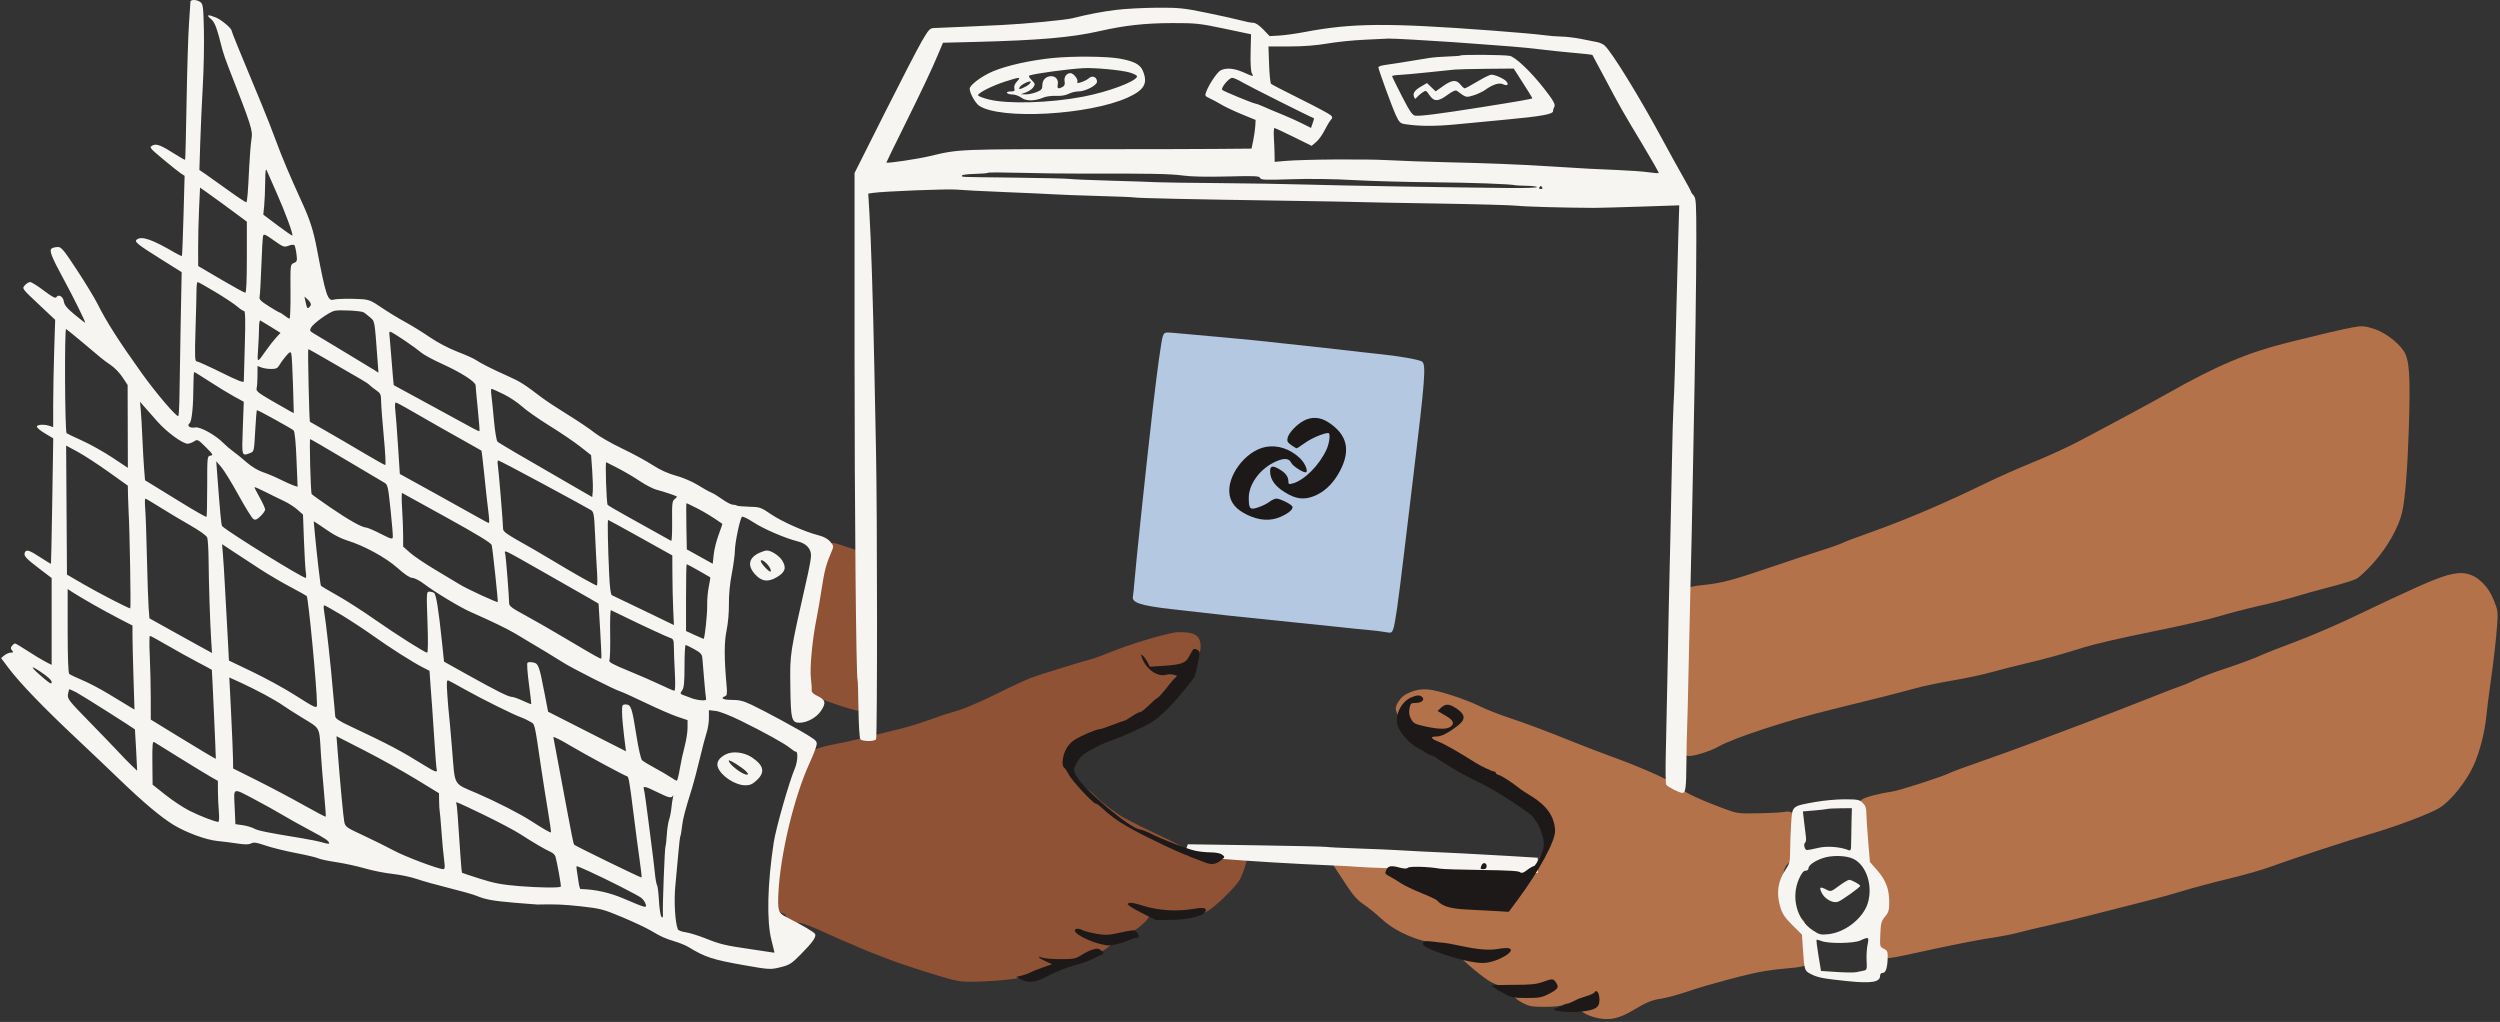 <?xml version="1.0" encoding="UTF-8"?>
<svg xmlns="http://www.w3.org/2000/svg" width="1184" height="484" viewBox="0 0 1184 484" fill="none">
  <rect x="0" y="0" width="1184" height="484" fill="#333333" stroke="none"/>
  <g clip-path="url(#clip0_209_24056)">
    <path fill-rule="evenodd" clip-rule="evenodd" d="M550.743 159.17C550.041 160.991 548.18 174.327 545.946 193.546C543.229 216.914 537.855 267.726 537.239 275.88C537.028 278.66 536.708 281.658 536.527 282.541C535.944 285.379 540.164 286.778 554.31 288.438C573.345 290.67 591.637 292.644 612.048 294.671C622.177 295.676 633.065 296.801 636.243 297.17C639.42 297.539 644.458 298.047 647.437 298.299C650.416 298.551 654.258 299.015 655.973 299.332C658.896 299.87 659.137 299.789 659.799 298.045C660.735 295.585 662.079 286.137 665.16 260.352C666.56 248.634 668.495 232.546 669.459 224.602C674.867 180.041 675.415 172.927 673.565 171.313C672.444 170.335 662.522 168.595 652.131 167.553C649.748 167.314 646.661 166.975 645.27 166.8C640.762 166.234 610.359 162.865 606.27 162.48C604.086 162.274 601.161 161.95 599.77 161.759C597.373 161.43 563.205 158.237 555.215 157.595C551.721 157.314 551.416 157.422 550.743 159.17Z" fill="#B4C8E1"></path>
    <path fill-rule="evenodd" clip-rule="evenodd" d="M392.056 258.046C389.069 260.396 386.57 270.25 385.219 285.013C384.085 297.415 381.714 316.856 380.788 321.358C379.854 325.9 380.58 327.095 385.902 329.781C389.812 331.754 404.766 336.652 406.881 336.652C410.595 336.652 413.266 333.422 411.807 330.696C411.18 329.524 410.966 323.061 411.034 307.404C411.13 285.673 410.752 279.805 408.469 267.622L407.24 261.064L400.54 258.854C393.853 256.65 393.835 256.648 392.056 258.046ZM556.347 299.554C548.482 301.029 534.84 305.228 525.027 309.193C521.903 310.456 518.815 311.623 518.166 311.787C513.34 313.004 492.251 319.51 488.458 320.953C485.876 321.934 478.165 325.521 471.324 328.923C464.471 332.331 456.363 335.791 453.268 336.628C450.179 337.463 444.24 339.409 440.069 340.952C435.898 342.495 428.911 344.595 424.541 345.617C420.172 346.641 413.509 348.275 409.736 349.249C405.962 350.223 399.3 351.698 394.93 352.527C388.139 353.814 382.661 355.965 383.662 356.952C383.82 357.108 383.289 358.535 382.482 360.124C379.194 366.598 372.932 387.92 371.088 398.922C370.071 404.991 368.427 413.358 367.436 417.515C365.918 423.877 365.77 425.42 366.496 427.265C367.53 429.896 369.93 432.707 371.139 432.707C371.619 432.707 372.181 433.353 372.387 434.143C372.809 435.756 375.584 437.04 378.648 437.04C379.77 437.04 385.285 439.153 390.903 441.735C396.522 444.317 401.26 446.429 401.434 446.429C401.607 446.429 403.465 447.206 405.561 448.156C407.659 449.106 411.65 450.757 414.43 451.825C417.211 452.893 420.786 454.268 422.375 454.881C427.653 456.918 444.683 462.349 450.32 463.793C455.012 464.995 457.371 465.154 465.486 464.811C475.55 464.386 483.946 463.342 485.194 462.362C485.599 462.044 487.23 461.554 488.819 461.272C490.408 460.99 494.633 459.774 498.208 458.568C501.783 457.363 506.17 455.966 507.958 455.462C509.745 454.959 512.833 453.873 514.819 453.049C516.805 452.225 519.343 451.363 520.459 451.132C521.575 450.902 523.85 449.494 525.514 448.002C527.179 446.511 530.485 444.362 532.862 443.228C538.005 440.772 544.068 435.752 544.069 433.949C544.069 432.199 544.472 432.125 555.805 431.799C564.137 431.558 565.736 431.681 565.736 432.561C565.736 434.155 569.54 433.14 573.324 430.537C577.426 427.715 585.753 419.308 587.18 416.55C589.158 412.725 591.037 406.472 590.61 405.13C590.121 403.591 589.456 403.531 575.486 403.765C564.788 403.944 564.896 403.968 557.43 399.691C556.636 399.236 552.736 397.335 548.763 395.466C542.247 392.4 538.677 390.64 532.963 387.675C529.305 385.778 522.031 380.311 518.645 376.915C516.764 375.029 514.929 373.485 514.568 373.485C514.207 373.485 512.377 371.689 510.502 369.495C506.823 365.187 505.491 360.782 507.234 358.681C508.529 357.121 514.267 354.111 519.624 352.18C536.915 345.95 545.469 341.901 547.326 339.067C548.066 337.938 550.833 334.73 553.474 331.939C556.383 328.867 560.32 323.415 563.451 318.122C567.781 310.806 568.625 308.856 568.625 306.169C568.625 301.878 566.551 299.881 561.695 299.495C559.746 299.341 557.34 299.368 556.347 299.554Z" fill="#905235"></path>
    <path fill-rule="evenodd" clip-rule="evenodd" d="M1113.94 155.096C1108.81 156.061 1098.39 158.504 1083.49 162.236C1064.21 167.064 1049.56 173.283 1026.19 186.546C1019.49 190.35 994.87 203.597 983.22 209.666C978.454 212.148 969.188 216.352 962.637 219.007C956.079 221.661 946.004 226.131 940.248 228.939C920.452 238.59 901.913 246.465 884.558 252.592C879.155 254.5 873.789 256.542 872.641 257.128C871.493 257.715 866.813 259.362 862.248 260.789C857.677 262.216 846.952 265.775 838.415 268.697C820.432 274.849 815.174 276.225 806.384 277.083C802.325 277.479 799.588 278.108 798.888 278.81C797.978 279.723 797.682 283.793 797.169 302.545C796.829 314.992 796.223 329.978 795.818 335.844C794.72 351.722 794.822 355.414 796.403 356.843C797.126 357.5 798.765 358.038 800.036 358.038C802.802 358.038 810.364 355.605 813.78 353.616C820.619 349.629 846.648 341.091 867.304 336.056C887.143 331.22 899.84 328.003 907.387 325.901C910.962 324.905 918.719 323.283 924.627 322.296C930.542 321.309 938.826 319.546 943.043 318.376C947.268 317.206 954.295 315.411 958.665 314.386C968.639 312.047 976.598 309.85 987.193 306.508C991.757 305.068 1006.06 301.776 1018.97 299.193C1031.88 296.609 1046.18 293.342 1050.75 291.932C1055.31 290.521 1064.03 288.25 1070.12 286.885C1076.2 285.52 1083.75 283.591 1086.9 282.597C1090.04 281.603 1097.25 279.603 1102.91 278.153C1108.58 276.702 1114.41 274.913 1115.88 274.177C1117.34 273.441 1121.13 269.905 1124.29 266.32C1130.86 258.883 1136.1 249.541 1137.7 242.385C1139.08 236.294 1140.22 221.733 1140.81 203.121C1141.62 177.27 1141.14 170.262 1138.26 166.029C1135.42 161.851 1129.15 157.233 1124.23 155.702C1119.71 154.294 1118.56 154.227 1113.94 155.096ZM1159.08 272.427C1152.81 274.215 1143.43 278.37 1115.03 291.943C1106.48 296.024 1094.05 301.372 1087.39 303.827C1080.74 306.282 1072.94 309.36 1070.06 310.665C1067.19 311.972 1060.15 314.573 1054.43 316.445C1048.71 318.317 1042.21 320.758 1039.99 321.871C1037.76 322.984 1034.64 324.312 1033.05 324.821C1031.46 325.33 1023.66 328.337 1015.72 331.502C1007.78 334.668 994.935 339.622 987.193 342.512C979.443 345.403 968.234 349.625 962.276 351.896C956.318 354.167 945.578 358.054 938.414 360.534C931.249 363.014 924.634 365.448 923.709 365.941C920.553 367.633 899.443 374.458 895.832 374.957C889.758 375.795 882.897 377.65 881.575 378.811C880.448 379.803 880.362 381.107 880.73 391.906C881.12 403.381 881.214 403.98 882.911 405.772C887.793 410.918 891.578 428.423 888.537 431.783C887.382 433.061 885.482 445.548 885.944 448.815C886.082 449.801 887.403 451.119 889.44 452.314C893.275 454.562 891.202 454.789 916.054 449.406C925.984 447.254 937.843 444.952 942.415 444.291C946.979 443.629 952.995 442.467 955.776 441.709C958.557 440.951 965.129 439.383 970.379 438.225C975.63 437.067 986.355 434.448 994.213 432.403C1002.07 430.358 1012.4 427.725 1017.16 426.552C1021.93 425.378 1029.41 423.306 1033.78 421.948C1038.15 420.59 1047.79 418.018 1055.21 416.233C1062.64 414.448 1071.75 411.846 1075.47 410.453C1083.76 407.348 1113 397.724 1121.89 395.178C1134.35 391.605 1151.36 385.191 1155.54 382.492C1160.88 379.04 1167.85 370.355 1171.4 362.732C1174.26 356.584 1176.77 346.969 1177.51 339.26C1177.76 336.678 1178.58 330.178 1179.33 324.816C1181.08 312.297 1182.16 302.871 1182.69 295.357C1183.08 289.914 1182.94 288.911 1181.08 284.301C1179.68 280.816 1178.01 278.225 1175.74 276.013C1171.03 271.415 1166.24 270.386 1159.08 272.427ZM668.119 327.76C665.36 328.852 663.786 330.045 662.459 332.052C660.442 335.098 660.564 336.623 663.111 340.237C664.904 342.782 682.185 354.158 692.886 359.837C697.256 362.156 701.643 364.614 702.636 365.298C703.63 365.982 705.905 366.967 707.692 367.487C711.192 368.505 718.333 373.921 726.954 382.096C731.447 386.351 732.248 387.5 732.92 390.617C733.346 392.599 733.678 395.261 733.671 396.532C733.635 399.598 725.662 412.281 718.62 420.465C713.434 426.491 713.216 426.649 710.11 426.649C708.357 426.649 705.798 427.119 704.421 427.695C702.134 428.65 701.344 428.59 695.236 426.999C685.7 424.516 681.883 423.067 670.678 417.678C663.158 414.061 660.748 412.573 660.748 411.55C660.748 407.81 654.224 405.071 645.172 405.008C643.159 404.994 639.672 404.642 637.423 404.226C630.593 402.964 628.596 405.406 632.112 410.721C633.046 412.133 635.628 416.074 637.85 419.479C640.817 424.025 642.908 426.35 645.722 428.232C647.829 429.642 651.749 432.818 654.433 435.291C661.076 441.41 671.725 445.995 681.224 446.826C687.785 447.399 687.921 447.47 690.025 451.351C691.165 453.456 699.548 460.798 704.768 464.265C706.537 465.44 709.201 466.595 710.688 466.834C712.794 467.17 713.801 467.884 715.24 470.058C716.359 471.749 718.582 473.636 720.876 474.844C724.246 476.617 725.43 476.837 731.598 476.84C736.025 476.842 739.182 476.493 740.337 475.874C741.933 475.02 742.489 475.089 744.967 476.444C746.512 477.291 748.823 478.746 750.102 479.676C751.38 480.606 754.522 481.762 757.078 482.244C762.762 483.316 767.132 482.273 773.776 478.256C779.727 474.659 782.5 473.544 787.137 472.887C789.318 472.577 795.009 471.006 799.776 469.395C809.721 466.033 828.463 461.081 835.887 459.855C838.668 459.396 843.954 458.784 847.645 458.496C851.913 458.163 854.716 457.596 855.366 456.936C856.196 456.085 856.268 454.279 855.763 446.871C855.43 441.906 854.947 437.339 854.701 436.722C854.456 436.105 853.343 435.062 852.231 434.404C847.522 431.622 843.687 422.327 844.402 415.416C844.857 410.994 845.774 409.317 848.606 407.69C850.772 406.446 851.502 403.403 849.877 402.395C849.082 401.906 849.458 392.468 850.425 388.615C851.018 386.253 848.237 383.762 845.753 384.434C844.698 384.72 839.144 385.049 833.417 385.165C823.169 385.373 822.909 385.339 816.445 382.967C806.103 379.168 797.747 375.288 796.064 373.499C793.283 370.548 779.684 364.279 762.582 358.07C758.01 356.411 750.21 353.422 745.248 351.428C730.955 345.685 723.849 343.017 714.553 339.901C709.786 338.303 703.936 336.014 701.553 334.815C694.484 331.258 681.015 326.845 676.275 326.532C673.056 326.319 670.959 326.635 668.119 327.76Z" fill="#B4724B"></path>
    <path fill-rule="evenodd" clip-rule="evenodd" d="M90.183 0.873C90.182 1.37 89.879 6.001 89.509 11.165C89.138 16.329 88.625 32.903 88.368 47.998C88.111 63.092 87.799 75.541 87.677 75.664C87.554 75.786 85.712 74.776 83.583 73.418C76.269 68.753 74.099 67.888 72.221 68.894C70.587 69.768 70.714 69.936 77.135 75.323C80.761 78.365 84.56 81.4 85.579 82.067L87.429 83.279L86.913 102.111C86.629 112.468 86.289 121.063 86.157 121.211C86.025 121.359 84.521 120.665 82.815 119.669C72.219 113.489 67.393 111.772 64.953 113.315C63.32 114.349 64.718 115.526 75.891 122.526L86.046 128.887L85.586 151.998C85.332 164.709 85.08 179.877 85.025 185.704C84.971 191.53 84.721 196.629 84.471 197.034C83.92 197.926 74.027 186.361 67.259 176.915C56.382 161.732 50.267 152.147 46.106 143.76C44.866 141.261 40.578 134.211 36.579 128.093C30.262 118.433 29.059 116.972 27.426 116.981C26.392 116.988 25.102 117.274 24.559 117.617C23.143 118.515 24.213 121.296 30.283 132.498C34.759 140.758 40.352 152.055 40.352 152.838C40.352 152.989 38.158 151.308 35.477 149.101C31.736 146.023 30.518 144.549 30.24 142.773C29.862 140.348 27.651 139.15 26.623 140.813C26.247 141.422 24.471 140.458 20.764 137.634C17.838 135.405 14.924 133.581 14.288 133.581C13.652 133.581 12.512 134.272 11.755 135.116C10.38 136.65 10.382 136.654 18.254 144.057L26.129 151.464L25.664 166.175C25.409 174.267 25.196 185.703 25.192 191.588L25.185 202.29L23.56 201.733C21.095 200.888 17.775 201.005 17.451 201.948C17.292 202.41 18.975 203.872 21.191 205.197L25.219 207.606L24.751 237.219C24.493 253.506 24.219 266.908 24.142 267.002C24.065 267.095 21.782 265.714 19.07 263.933C13.795 260.467 12.384 260.056 11.72 261.785C11.153 263.264 12.284 264.487 18.852 269.486L24.463 273.758V294.323V314.889L21.573 313.415C19.984 312.604 16.205 310.322 13.175 308.344C10.145 306.367 7.423 304.748 7.125 304.748C6.827 304.748 6.18 305.236 5.685 305.832C4.968 306.696 4.968 307.134 5.685 307.998C6.433 308.9 6.341 309.082 5.131 309.082C4.332 309.082 2.963 309.661 2.089 310.368L0.5 311.655L3.941 316.234C9.442 323.55 20.483 335.009 36.72 350.248C42.433 355.611 51.194 363.939 56.188 368.756C67.771 379.926 76.293 387.099 82.285 390.72C88.332 394.374 97.684 397.792 103.009 398.295C105.291 398.511 109.465 399.039 112.285 399.468C116.045 400.04 117.818 400.032 118.934 399.434C120.153 398.781 121.502 398.98 125.723 400.433C128.62 401.431 135.111 403.036 140.148 404C145.185 404.965 149.931 406.089 150.695 406.498C151.459 406.907 155.3 407.725 159.231 408.318C163.162 408.91 169.304 410.248 172.879 411.291C176.454 412.334 182.304 413.497 185.879 413.874C189.454 414.252 194.654 415.346 197.435 416.306C200.215 417.267 207.082 419.187 212.692 420.575C218.303 421.963 224.151 423.623 225.686 424.265C229.923 426.035 233.431 426.666 244.051 427.573C249.396 428.029 254.093 428.394 254.49 428.385C263.15 428.19 266.912 428.348 275.176 429.251C284.337 430.254 285.706 430.613 294.676 434.365C299.982 436.586 306.111 439.464 308.296 440.763C313.21 443.683 314.831 444.41 319.851 445.943C322.036 446.609 324.799 447.752 325.99 448.482C333.848 453.296 337.568 454.513 352.351 457.109C364.535 459.248 364.859 459.265 369.822 458.032C373.884 457.023 374.903 456.371 379.195 452.028C384.801 446.357 386.608 443.825 386.063 442.407C385.722 441.517 380.618 438.507 371.767 433.978C368.648 432.381 368.242 430.928 368.653 422.831C369.588 404.395 376.107 377.283 383.445 361.306C384.94 358.053 386.375 354.42 386.636 353.233C387.076 351.231 386.83 350.895 383.273 348.625C378.539 345.606 362.338 336.81 355.859 333.743C352.109 331.967 350.099 331.47 346.651 331.47C342.439 331.47 340.941 330.679 343.381 329.743C344.316 329.384 344.449 328.489 344.117 324.791C342.941 311.695 342.941 304.071 344.117 298.498C344.812 295.203 345.27 290 345.212 286.064C345.149 281.854 345.659 276.452 346.564 271.764C347.364 267.62 348.027 262.703 348.037 260.836C348.057 257.103 350.435 245.702 351.389 244.765C351.72 244.44 354.103 245.569 356.685 247.272C361.528 250.466 371.771 254.888 377.829 256.401C381.862 257.408 384.142 259.858 384.101 263.137C384.085 264.374 383.449 268.15 382.686 271.526C373.914 310.382 374.108 309.15 374.303 324.97C374.497 340.733 374.899 342.316 378.706 342.288C382.316 342.262 386.752 339.785 388.839 336.633C391.302 332.91 390.969 331.445 387.252 329.665C385.201 328.682 384.292 327.812 384.41 326.944C384.506 326.241 384.338 323.641 384.038 321.166C383.455 316.345 384.739 302.716 386.674 293.193C387.279 290.213 388.397 283.713 389.157 278.748C390.478 270.124 391.244 267.246 393.803 261.279C394.906 258.706 394.886 258.545 393.213 256.557C392.059 255.186 390.192 254.169 387.624 253.512C381.068 251.834 370.284 247.042 365.082 243.494C360.345 240.264 359.871 240.103 354.721 239.98C351.753 239.908 349.138 239.665 348.912 239.438C348.685 239.212 347.861 239.026 347.081 239.026C346.301 239.026 344.055 237.871 342.089 236.459C340.124 235.047 337.742 233.597 336.794 233.237C335.847 232.877 333.028 231.302 330.531 229.737C327.951 228.12 323.495 226.209 320.213 225.313C316.359 224.26 312.631 222.564 309.018 220.219C306.039 218.284 299.483 214.734 294.45 212.329C289.417 209.923 283.567 206.558 281.45 204.85C279.333 203.142 273.701 199.346 268.935 196.414C264.168 193.483 258.538 189.765 256.422 188.153C248.185 181.871 246.343 180.711 240.407 178.065C233.114 174.813 227.722 172.09 225.24 170.407C224.247 169.733 220.313 167.982 216.496 166.514C212.419 164.946 207.058 162.123 203.496 159.667C200.163 157.37 194.835 154.08 191.657 152.357C188.479 150.635 183.487 147.582 180.562 145.575C175.983 142.432 174.68 141.892 171.173 141.68C165.903 141.361 159.467 141.478 158.014 141.921C155.222 142.771 154.244 139.814 150.121 118.054C148.46 109.286 146.828 104.162 143.106 96.026C137.305 83.343 133.448 74.224 130.735 66.776C129.143 62.407 126.082 54.607 123.933 49.443C113.307 23.912 109.685 15.034 109.685 14.528C109.685 13.418 104.917 9.402 102.305 8.313C98.483 6.718 97.434 6.971 99.808 8.914C101.766 10.517 102.592 12.714 105.401 23.804C105.752 25.194 106.995 28.769 108.162 31.748C119.219 59.982 119.778 61.727 119.099 65.898C118.745 68.071 118.251 74.195 118 79.507C117.455 91.053 117.104 95.348 116.668 95.783C116.49 95.962 112.652 93.433 108.139 90.164C103.627 86.896 98.695 83.383 97.18 82.359L94.426 80.498L94.838 67.499C95.066 60.349 95.61 48.258 96.049 40.632C96.488 33.005 96.722 21.191 96.567 14.379C96.314 3.195 96.153 1.895 94.903 0.983C93.186 -0.273 90.186 -0.342 90.183 0.873ZM528.574 4.686C521.665 5.55 515.855 6.661 507.99 8.623C504.579 9.474 486.038 11.263 474.768 11.827C465.124 12.311 445.239 13.198 442.307 13.275C440.419 13.325 439.778 14.021 436.599 19.471C434.631 22.847 426.65 38.285 418.866 53.776L404.713 81.943V166.443C404.713 240.278 405.46 320.953 406.154 322.076C406.282 322.284 406.47 328.463 406.572 335.809C406.675 343.154 407.069 349.571 407.449 350.068C408.329 351.218 414.204 351.251 414.91 350.108C415.526 349.111 415.505 244.273 414.881 213.748C414.65 202.427 414.295 184.715 414.091 174.387C413.458 142.25 412.513 112.857 411.681 99.457L411.2 91.693L413.373 91.36C418.267 90.611 449.08 89.393 453.008 89.793C455.335 90.03 465.408 90.55 475.393 90.949C485.377 91.348 496.146 91.838 499.324 92.039C502.502 92.24 512.089 92.594 520.629 92.825C529.17 93.057 536.645 93.365 537.24 93.509C538.595 93.838 565.567 94.428 606.935 95.032C624.413 95.288 640.825 95.584 643.407 95.69C645.989 95.796 662.889 96.115 680.963 96.398C699.036 96.68 715.925 97.15 718.495 97.442C722.412 97.886 741.11 98.401 754.991 98.448C756.977 98.454 766.857 98.187 776.947 97.855L795.291 97.25L794.822 112.708C794.562 121.209 794.179 135.802 793.977 145.137C793.421 170.359 792.929 186.767 792.554 192.443C792.373 195.223 792.041 207.248 791.824 219.165C791.615 231.082 791.283 246.844 791.095 254.193C790.633 272.709 790.084 298.517 789.651 322.443C789.448 333.565 789.123 349.002 788.928 356.748C788.733 364.494 788.813 371.194 789.116 371.638C789.817 372.678 795.428 375.526 796.772 375.526C798.303 375.526 798.577 373.429 798.686 361.082C798.736 354.925 798.888 347.612 799.018 344.832C799.155 342.051 799.466 329.376 799.718 316.665C799.964 303.954 800.318 288.516 800.498 282.359C800.679 276.202 800.997 262.552 801.206 252.026C801.408 241.5 801.741 224.925 801.928 215.193C802.86 167.925 803.38 131.409 803.38 113.615C803.38 95.957 803.25 93.871 802.116 92.613C801.423 91.846 800.852 91.011 800.852 90.759C800.852 90.506 799.119 87.281 797.01 83.593C794.894 79.904 790.626 72.175 787.52 66.415C776.542 46.033 763.282 24.471 759.895 21.502C759.18 20.878 757.627 20.178 756.436 19.944C755.244 19.71 751.828 19.033 748.852 18.44C745.869 17.846 741.644 17.342 739.463 17.319C737.275 17.295 733.375 16.973 730.797 16.603C728.211 16.232 717.326 15.273 706.601 14.47C656.965 10.755 640.293 10.889 617.768 15.188C613.796 15.946 608.466 16.686 605.923 16.834L601.3 17.102L598.283 13.953C596.36 11.946 594.632 10.801 593.517 10.795C592.555 10.791 589.981 10.293 587.796 9.69C585.611 9.087 578.325 7.465 571.604 6.087C560.452 3.801 558.37 3.588 547.771 3.66C541.383 3.703 532.745 4.165 528.574 4.686ZM579.852 13.569L592.49 16.232L592.285 24.713C592.162 29.767 592.391 33.776 592.852 34.637C593.819 36.446 593.863 36.449 588.949 34.276C584.578 32.344 580.961 31.996 578.216 33.246C576.56 34.002 572.687 39.714 571.225 43.56C570.564 45.297 570.707 45.561 572.829 46.526C574.109 47.109 576.62 48.459 578.407 49.526C580.195 50.593 584.582 52.668 588.157 54.137L594.657 56.807L594.507 59.625C594.424 61.175 593.99 64.23 593.543 66.415L592.731 70.387L575.999 70.528C566.797 70.606 543.506 70.663 524.24 70.655C452.485 70.626 454.675 70.539 440.102 73.988C434.287 75.364 420.191 77.45 419.783 76.994C419.731 76.935 423.315 69.575 427.749 60.637C436.596 42.801 441.045 33.402 444.401 25.452L446.602 20.239L461.768 19.856C492.086 19.091 507.539 17.75 520.724 14.739C532.618 12.023 542.317 10.955 555.296 10.93C566.312 10.908 568.168 11.107 579.852 13.569ZM669.768 18.812C685.085 19.722 691.641 20.161 701.546 20.939C706.313 21.313 712.813 21.803 715.99 22.029C719.168 22.253 725.669 22.907 730.436 23.481C735.202 24.055 742.439 24.803 746.519 25.142C750.6 25.482 754.038 25.888 754.168 26.046C754.298 26.203 756.891 31.044 759.931 36.804C767.074 50.333 768.381 52.633 777.9 68.435C782.277 75.703 785.722 81.782 785.563 81.943C785.404 82.105 783.172 81.936 780.601 81.568C778.037 81.2 771.386 80.722 765.824 80.506C755.482 80.105 752.427 79.94 732.963 78.729C718.406 77.825 704.631 77.283 684.574 76.824C675.636 76.621 663.449 76.184 657.49 75.856C646.441 75.247 617.367 75.469 608.56 76.231L603.685 76.652L603.635 73.158C603.607 71.237 603.46 67.634 603.309 65.151C603.157 62.669 603.275 60.637 603.572 60.637C603.868 60.637 607.955 62.533 612.652 64.851L621.192 69.064L623.308 67.285C624.47 66.305 626.256 63.841 627.275 61.807C628.294 59.774 629.616 57.555 630.211 56.877C631.176 55.782 631.175 55.525 630.211 54.56C629.613 53.963 623.157 50.513 615.863 46.894C608.569 43.275 602.317 40.036 601.969 39.696C601.621 39.356 601.203 35.235 601.039 30.538L600.74 21.998H610.699C617.239 21.998 623.383 21.525 628.602 20.62C632.971 19.863 640.933 19.05 646.296 18.815C651.658 18.579 656.696 18.338 657.49 18.278C658.285 18.218 663.81 18.458 669.768 18.812ZM691.728 26.28C691.558 26.45 688.885 26.663 685.788 26.753C682.69 26.843 678.631 27.168 676.768 27.474C663.28 29.689 659.242 30.33 656.226 30.732C654.34 30.984 652.796 31.48 652.796 31.836C652.796 32.91 659.259 50.622 661.118 54.642C662.601 57.847 663.202 58.45 665.228 58.765C672.052 59.83 679.552 59.869 689.629 58.894C695.786 58.297 706.511 57.278 713.463 56.628C729.8 55.1 735.484 54.083 735.513 52.682C735.52 52.092 735.78 51.21 736.083 50.722C736.806 49.571 735.729 47.611 731.223 41.869C724.925 33.844 717.721 27.002 714.997 26.458C712.351 25.929 692.233 25.775 691.728 26.28ZM498.602 27.473C487.874 28.565 477.126 30.947 470.435 33.716C465.064 35.938 459.24 40.266 459.24 42.036C459.24 44.078 461.961 48.938 463.764 50.118C474 56.815 515.827 54.481 534.107 46.193C541.951 42.636 543.738 39.488 541.27 33.579C539.974 30.479 537.097 28.972 530.077 27.72C524.117 26.657 507.873 26.53 498.602 27.473ZM534.942 34.318C537.261 34.988 538.669 35.772 538.497 36.297C537.7 38.719 524.848 43.504 513.046 45.772C497.369 48.784 477.329 49.38 468.268 47.102C465.488 46.404 463.213 45.508 463.213 45.112C463.213 43.976 469.906 40.593 476.07 38.613C483.076 36.364 483.744 36.358 481.662 38.575C480.596 39.709 480.137 40.877 480.385 41.825C480.711 43.07 480.433 43.304 478.63 43.304C477.386 43.304 476.676 43.607 476.935 44.026C477.18 44.423 478.35 44.748 479.535 44.748C480.719 44.748 482.627 45.443 483.776 46.293C486.067 47.986 490.096 47.934 494.268 46.155C495.46 45.648 498.104 45.313 500.143 45.413C502.442 45.525 504.695 45.158 506.066 44.449C507.283 43.819 509.365 43.304 510.69 43.304C514.025 43.304 519.546 40.426 519.546 38.688C519.546 36.484 517.365 35.544 515.715 37.037C514.138 38.464 509.506 40.024 510.205 38.893C510.881 37.8 508.482 34.637 506.979 34.637C505.075 34.637 503.789 36.485 504.199 38.631C504.444 39.91 504.155 40.678 503.248 41.163C501.173 42.273 500.583 41.987 500.953 40.05C501.377 37.832 500.043 36.082 497.929 36.082C495.412 36.082 493.667 37.803 493.667 40.283C493.667 42.206 493.274 42.678 490.883 43.635C489.353 44.247 487.05 44.724 485.768 44.694L483.435 44.639L485.904 43.746C487.263 43.255 488.836 42.157 489.401 41.306C490.333 39.903 490.255 39.586 488.564 37.895C487.345 36.676 487.009 35.929 487.595 35.738C490.605 34.753 505.375 32.749 513.046 32.284C518.12 31.977 530.971 33.171 534.942 34.318ZM721.323 39.374C723.755 43.171 725.741 46.384 725.741 46.515C725.741 46.836 719.613 47.913 701.185 50.835C681.581 53.944 672.398 55.11 670.234 54.768C668.873 54.553 667.607 52.696 663.915 45.5C661.374 40.552 659.296 36.306 659.296 36.066C659.296 35.826 660.84 35.562 662.726 35.481C664.613 35.399 670.707 34.853 676.268 34.266C681.829 33.68 687.517 33.089 688.907 32.952C690.297 32.815 697.166 32.65 704.17 32.586L716.906 32.471L721.323 39.374ZM699.707 38.597C696.746 40.378 694.046 41.841 693.705 41.847C693.365 41.854 692.448 41.047 691.667 40.054C689.739 37.603 687.649 37.783 683.461 40.761L679.927 43.274L677.874 41.307L675.821 39.34L673.175 40.876C669.991 42.722 669.009 44.115 669.673 45.845C670.11 46.982 670.275 47.006 671.052 46.048C671.538 45.45 672.711 44.444 673.66 43.813C675.321 42.71 675.444 42.753 676.935 44.971C679.115 48.215 681.045 48.23 685.393 45.038C687.897 43.2 689.363 42.548 689.974 43C694.416 46.293 694.265 46.25 697.759 45.198C699.586 44.649 702.057 43.504 703.25 42.654C707.003 39.982 709.927 39.036 711.799 39.889C713.848 40.822 714.723 40.128 713.442 38.585C712.361 37.283 708.103 35.36 706.3 35.36C705.635 35.36 702.668 36.816 699.707 38.597ZM588.686 39.151C591.546 40.849 620.607 55.427 622.286 56.007C622.386 56.041 622.114 57.088 621.68 58.332L620.892 60.594L616.803 58.532C614.553 57.398 610.6 55.606 608.018 54.549C602.816 52.421 601.641 51.925 597.798 50.239C596.348 49.602 594.922 49.082 594.63 49.082C593.686 49.082 579.511 43.245 578.843 42.581C578.008 41.751 581.98 36.926 583.556 36.856C584.203 36.827 586.512 37.861 588.686 39.151ZM487.364 39.938C486.792 40.451 485.445 41.241 484.372 41.695C482.697 42.403 482.482 42.359 482.856 41.386C483.29 40.254 487.486 38.089 488.086 38.688C488.261 38.862 487.936 39.425 487.364 39.938ZM130.968 91.28C134.924 100.123 138.962 111.045 138.46 111.547C138.309 111.697 135.15 109.532 131.441 106.735L124.695 101.648L125.109 97.573C125.336 95.332 125.554 90.248 125.593 86.276C125.647 80.829 125.837 79.485 126.366 80.808C126.752 81.773 128.822 86.485 130.968 91.28ZM511.963 82.219C543.883 82.122 554.573 82.321 560.118 83.117C563.955 83.668 571.337 83.828 581.196 83.575C594.315 83.238 596.426 83.332 596.788 84.277C597.152 85.224 599.106 85.305 611.46 84.888C620.068 84.597 631.719 84.75 640.879 85.274C649.221 85.751 666.121 86.225 678.435 86.326C697.037 86.48 715.614 87.155 717.976 87.762C718.275 87.838 720.631 87.941 723.213 87.991C725.792 88.041 727.908 88.325 727.908 88.623C727.908 88.921 722.139 89.111 715.088 89.046C687.481 88.789 634.979 87.898 618.852 87.413C609.517 87.132 590.504 86.817 576.602 86.712C562.699 86.607 549.764 86.422 547.856 86.3C545.95 86.179 536.362 85.856 526.551 85.583C516.74 85.31 507.757 84.933 506.59 84.744C505.422 84.556 493.722 84.275 480.59 84.121C452.838 83.795 455.629 83.906 455.629 83.128C455.629 82.786 458.302 82.442 461.569 82.364C464.835 82.285 467.68 82.044 467.888 81.829C468.097 81.613 475.093 81.622 483.435 81.849C491.777 82.076 504.614 82.242 511.963 82.219ZM730.436 88.804C730.681 89.201 730.356 89.526 729.713 89.526C729.071 89.526 728.746 89.201 728.991 88.804C729.237 88.406 729.562 88.082 729.713 88.082C729.865 88.082 730.19 88.406 730.436 88.804ZM104.629 95.909C107.608 98.09 111.589 101.025 113.476 102.432L116.907 104.989V121.813C116.907 133.086 116.656 138.637 116.149 138.637C115.731 138.637 110.548 135.794 104.629 132.318L93.869 125.998L93.835 117.693C93.816 113.125 94.013 104.769 94.27 99.125L94.74 88.864L96.977 90.404C98.207 91.251 101.65 93.729 104.629 95.909ZM136.645 116.38C137.871 115.917 139.112 115.779 139.402 116.073C139.692 116.368 140.139 118.234 140.397 120.22C140.827 123.534 140.727 123.891 139.178 124.554C137.495 125.274 137.49 125.307 137.585 138.095C137.637 145.146 137.437 150.915 137.141 150.915C136.844 150.915 135.776 150.265 134.765 149.47C133.756 148.676 132.729 148.026 132.484 148.026C132.239 148.026 129.91 146.682 127.308 145.039C123.434 142.591 122.644 141.775 122.943 140.525C123.144 139.685 123.518 133.148 123.773 125.998C124.029 118.848 124.398 112.429 124.594 111.733C124.897 110.656 125.654 110.97 129.682 113.845C134.113 117.006 134.557 117.168 136.645 116.38ZM102.088 138.349C106.45 140.97 111.092 144.057 112.405 145.209C113.717 146.361 115.155 147.304 115.601 147.304C116.188 147.304 116.282 151.706 115.943 163.373C115.686 172.212 115.473 179.95 115.47 180.569C115.464 181.404 112.704 180.33 104.81 176.422C98.95 173.521 93.701 171.145 93.142 171.142C92.288 171.138 92.201 168.762 92.594 156.151C92.851 147.908 93.064 139.458 93.067 137.373C93.071 135.288 93.318 133.582 93.615 133.583C93.913 133.583 97.726 135.728 102.088 138.349ZM147.24 144.123C147.24 145.034 145.921 146.249 145.471 145.751C145.345 145.612 145.002 144.361 144.707 142.97L144.171 140.443L145.706 141.818C146.55 142.575 147.24 143.612 147.24 144.123ZM172.231 147.918C172.669 148.176 174.002 149.219 175.193 150.236C177.539 152.239 177.372 151.311 178.76 170.029L179.241 176.505L177.504 175.389C176.55 174.776 169.918 170.757 162.768 166.459C155.618 162.161 149.031 158.195 148.131 157.644C146.794 156.827 146.632 156.384 147.25 155.23C148.348 153.18 155.901 147.746 158.435 147.185C160.851 146.649 170.991 147.188 172.231 147.918ZM128.327 154.826L132.849 157.652L130.779 159.881C129.64 161.107 127.459 163.897 125.933 166.081C121.724 172.103 121.745 172.108 122.227 165.359C122.468 161.983 122.67 157.487 122.675 155.369C122.68 153.25 122.937 151.625 123.245 151.758C123.553 151.89 125.84 153.271 128.327 154.826ZM38.898 161.992C42.676 165.141 46.631 168.462 47.685 169.371C48.739 170.281 50.954 171.919 52.605 173.012C54.256 174.105 56.696 176.649 58.026 178.665L60.445 182.331L60.502 201.954L60.56 221.576L53.164 216.671C49.096 213.974 42.681 210.381 38.907 208.687C35.133 206.993 31.819 205.408 31.542 205.164C30.72 204.441 30.493 155.318 31.314 155.826C31.706 156.069 35.118 158.843 38.898 161.992ZM192.379 161.779C195.16 163.659 198.373 166.014 199.519 167.011C200.666 168.008 205.054 170.385 209.269 172.291C218.358 176.402 225.235 180.81 225.256 182.539C225.264 183.219 225.731 188.319 226.294 193.871C226.857 199.424 227.214 204.07 227.088 204.197C226.961 204.324 225.438 203.642 223.702 202.683C221.966 201.724 212.908 196.788 203.574 191.714C194.239 186.641 186.546 182.453 186.479 182.408C186.411 182.363 185.993 177.615 185.551 171.856C185.109 166.098 184.632 160.339 184.492 159.058C184.254 156.881 184.338 156.782 185.78 157.545C186.63 157.993 189.599 159.899 192.379 161.779ZM157.108 171.614C163.002 175.055 169.286 178.696 171.074 179.705C172.861 180.714 174.649 181.911 175.046 182.365C175.443 182.819 176.824 183.913 178.115 184.796C180.242 186.251 180.466 186.754 180.504 190.145C180.526 192.203 181.105 199.818 181.791 207.068C182.478 214.317 182.774 220.248 182.449 220.248C182.124 220.248 177.563 217.691 172.313 214.567C167.063 211.443 159.193 206.848 154.824 204.356C150.454 201.865 146.832 199.79 146.775 199.746C146.45 199.496 145.69 165.359 146.009 165.359C146.22 165.359 151.215 168.174 157.108 171.614ZM138.757 182.135L139.142 195.662L137.594 194.857C136.743 194.414 132.688 192.101 128.585 189.717C122.165 185.985 121.181 185.168 121.534 183.856C121.759 183.018 121.947 180.309 121.952 177.836L121.963 173.34L123.815 174.044C124.834 174.431 126.935 174.748 128.484 174.748C130.668 174.748 131.495 174.383 132.165 173.123C132.641 172.229 134.034 170.299 135.26 168.834C137.099 166.638 137.568 166.384 137.931 167.389C138.173 168.06 138.545 174.696 138.757 182.135ZM99.383 180.777C103.261 183.299 108.462 186.468 110.941 187.819L115.446 190.276L114.99 202.734C114.49 216.321 114.423 216.101 118.575 214.522C120.286 213.872 120.354 213.562 120.863 204.05C121.152 198.659 121.516 194.248 121.672 194.248C122.341 194.248 138.29 203.054 139.058 203.847C139.596 204.403 140.092 209.415 140.421 217.62L140.94 230.52L139.215 229.984C138.267 229.689 135.378 228.398 132.796 227.116C130.214 225.833 126.429 224.236 124.384 223.566C122.17 222.84 119.061 220.944 116.696 218.874C114.513 216.963 111.636 214.624 110.302 213.676C108.97 212.728 106.904 210.96 105.713 209.747C102.012 205.981 94.72 201.972 92.41 202.434C89.98 202.92 88.28 201.633 89.787 200.448C90.861 199.604 91.577 192.409 91.611 182.151C91.621 178.873 91.787 176.193 91.98 176.193C92.174 176.193 95.505 178.256 99.383 180.777ZM238.466 186.676C241.321 188.072 245.257 190.689 247.213 192.49C249.169 194.292 255.019 198.399 260.213 201.616C265.407 204.834 271.972 209.286 274.803 211.51L279.948 215.554L280.464 222.776C280.747 226.748 280.87 231.216 280.735 232.704L280.49 235.408L272.546 230.83C245.458 215.219 236.34 209.868 235.6 209.146C235.141 208.698 234.4 204.269 233.953 199.304C233.507 194.338 232.952 188.894 232.72 187.207C232.489 185.519 232.518 184.137 232.786 184.137C233.054 184.137 235.61 185.28 238.466 186.676ZM74.507 199.592C79.011 204.684 86.442 210.137 88.878 210.137C89.624 210.137 90.993 209.641 91.918 209.035C93.535 207.975 93.75 208.081 97.438 211.743C100.861 215.142 101.106 215.579 99.702 215.785C98.147 216.013 98.129 216.176 98.129 230.41C98.129 238.326 97.978 244.804 97.793 244.804C97.264 244.804 91.788 241.671 85.117 237.55C81.747 235.47 76.672 232.349 73.839 230.616L68.687 227.465L68.261 222.231C68.026 219.353 67.655 212.773 67.436 207.609C67.216 202.445 66.871 196.433 66.67 194.248L66.304 190.276L68.202 192.443C69.245 193.634 72.083 196.852 74.507 199.592ZM193.113 193.602C198.123 196.548 218.295 208 224.518 211.431C226.306 212.417 227.867 213.305 227.988 213.404C228.108 213.503 228.667 218.09 229.23 223.597C230.232 233.409 230.547 236.253 231.478 243.901C231.732 245.986 231.75 247.693 231.517 247.693C231.285 247.693 229.21 246.611 226.904 245.288C224.599 243.966 215.209 238.741 206.038 233.677L189.364 224.47L188.486 210.984C188.005 203.567 187.423 195.955 187.193 194.068C186.964 192.18 187.067 190.637 187.423 190.637C187.778 190.637 190.339 191.972 193.113 193.602ZM163.715 217.739C172.728 223.112 180.914 227.966 181.907 228.524C183.626 229.491 183.773 230.107 184.96 241.325C185.646 247.806 186.134 253.686 186.043 254.39C185.901 255.503 185.138 255.29 180.211 252.765C177.093 251.166 174.005 249.849 173.349 249.836C171.381 249.798 165.042 246.224 156.236 240.188C151.663 237.053 147.781 234.26 147.608 233.98C147.118 233.188 146.444 207.97 146.912 207.97C147.141 207.97 154.703 212.367 163.715 217.739ZM51.344 223.444L60.53 229.998L60.637 235.054C60.695 237.834 60.821 241.247 60.917 242.637C61.406 249.74 62.064 288.137 61.696 288.137C60.807 288.137 46.187 280.567 39.103 276.438L31.715 272.133L31.519 241.576L31.324 211.02L36.74 213.955C39.72 215.569 46.291 219.839 51.344 223.444ZM257.477 229.33C268.943 235.517 279.006 241.017 279.839 241.553C281.23 242.447 281.395 243.434 281.848 253.596C282.12 259.684 282.531 267.509 282.761 270.984C282.991 274.46 282.944 277.304 282.656 277.304C281.995 277.304 271.751 271.535 262.796 266.118C259.022 263.835 254.472 261.146 252.685 260.142C239.207 252.573 238.24 251.907 238.24 250.201C238.24 247.608 236.144 222.325 235.741 220.068C235.547 218.976 235.667 218.082 236.009 218.082C236.351 218.082 246.011 223.144 257.477 229.33ZM112.971 234.5C116.168 240.304 119.325 245.394 119.986 245.81C120.933 246.408 121.651 246.125 123.381 244.468C124.587 243.312 125.574 241.89 125.574 241.307C125.574 240.725 124.436 238.214 123.046 235.728C121.656 233.242 120.518 231.012 120.518 230.773C120.518 230.534 122.712 231.46 125.393 232.83C128.075 234.2 132.056 236.152 134.24 237.167C136.425 238.182 139.404 240.071 140.858 241.366L143.504 243.72L143.954 255.998C144.201 262.751 144.595 269.495 144.83 270.984C145.066 272.474 145.055 273.693 144.807 273.693C143.149 273.693 109.01 252.582 105.22 249.214C104.787 248.829 104.306 243.736 102.792 223.498L102.413 218.443L104.785 221.196C106.09 222.709 109.773 228.697 112.971 234.5ZM292.934 221.881C295.807 223.368 300.345 226.053 303.02 227.847C305.695 229.641 309.196 231.461 310.798 231.891C314.491 232.881 320.117 234.761 320.521 235.14C320.691 235.299 320.239 235.861 319.519 236.388C318.356 237.238 318.221 238.427 318.32 246.903C318.381 252.16 318.182 256.325 317.878 256.161C317.573 255.997 314.399 254.227 310.824 252.227C307.249 250.228 300.657 246.555 296.176 244.065C291.695 241.574 287.916 239.34 287.779 239.101C287.206 238.096 286.564 218.667 287.112 218.911C287.442 219.057 290.063 220.393 292.934 221.881ZM211.73 245.225C226.392 253.329 232.627 257.145 232.868 258.164C233.357 260.23 235.973 284.844 235.73 285.1C235.375 285.473 221.404 279.039 217.849 276.866C215.969 275.716 210.613 272.501 205.947 269.72C201.281 266.94 195.995 263.363 194.199 261.772L190.935 258.88V253.828C190.935 251.05 190.712 245.276 190.44 240.998C190.168 236.721 190.168 233.336 190.44 233.476C190.712 233.616 200.293 238.903 211.73 245.225ZM76.003 240.371C79.7 242.701 86.061 246.502 90.138 248.82C94.465 251.28 97.791 253.665 98.128 254.55C98.445 255.384 98.741 260.114 98.786 265.061C98.888 276.47 99.467 294.552 99.996 302.846L100.403 309.25L94.647 306.096C91.481 304.362 84.815 300.671 79.833 297.895L70.776 292.847L70.388 287.784C70.175 284.999 69.816 274.433 69.591 264.304C69.365 254.175 68.998 243.693 68.776 241.012C68.554 238.331 68.576 236.137 68.827 236.137C69.076 236.137 72.306 238.043 76.003 240.371ZM330.004 240.657C333.725 242.54 337.474 244.841 342.069 248.06C342.174 248.133 341.411 250.436 340.374 253.179C339.338 255.921 338.277 260.152 338.018 262.582L337.546 266.999L331.407 263.587L325.268 260.176L325.069 249.24C324.959 243.225 324.978 238.304 325.11 238.304C325.243 238.304 327.445 239.363 330.004 240.657ZM303.348 254.648L318.407 263.048L318.451 272.162C318.475 277.174 318.644 284.595 318.827 288.651L319.159 296.027L304.881 289.124C297.027 285.328 290.227 282.068 289.77 281.88C289.235 281.659 288.783 278.142 288.502 272.018C287.9 258.891 287.655 246.247 288.001 246.247C288.16 246.248 295.066 250.028 303.348 254.648ZM156.356 252.053C158.391 253.463 161.966 255.206 164.301 255.925C172.445 258.434 182.696 264.023 188.26 268.989C191.685 272.046 194.145 273.693 195.287 273.693C196.254 273.693 198.657 274.912 200.628 276.401C206.143 280.57 217.856 287.624 223.074 289.921C232.915 294.253 240.188 297.771 244.018 300.052C257.449 308.051 263.278 311.575 266.688 313.756C271.028 316.532 291.08 326.668 293.851 327.487C294.845 327.781 300.207 330.213 305.768 332.892C311.329 335.572 318.073 338.504 320.754 339.409L325.629 341.054V344.702C325.629 346.709 325.012 350.646 324.257 353.452C323.502 356.258 322.462 361.072 321.947 364.151C321.43 367.23 320.793 369.748 320.531 369.748C320.268 369.748 318.941 368.993 317.582 368.071C316.223 367.149 312.846 365.177 310.078 363.69C307.311 362.203 304.603 360.554 304.063 360.025C303.511 359.486 302.343 354.349 301.405 348.336C299.351 335.178 298.826 333.637 296.397 333.637C294.675 333.637 294.576 333.847 294.608 337.429C294.627 339.515 295.053 344.504 295.554 348.518L296.465 355.817L278.019 346.44L259.572 337.063L257.961 328.67C255.391 315.285 255.029 314.291 252.53 313.742C251.345 313.482 250.118 313.546 249.803 313.884C249.488 314.222 249.799 318.723 250.492 323.887C251.185 329.051 251.685 333.364 251.601 333.472C251.518 333.58 249.697 332.851 247.553 331.854C245.411 330.856 243.079 330.037 242.372 330.033C240.759 330.024 235.084 327.185 221.198 319.44L210.295 313.359L209.41 304.901C207.668 288.244 206.572 281.432 205.529 280.769C205.049 280.464 204.044 280.21 203.294 280.203C201.986 280.193 201.952 280.775 202.455 294.637C202.783 303.684 202.721 309.082 202.29 309.082C201.164 309.082 187.716 300.561 177.046 293.089C171.576 289.259 163.76 284.256 159.677 281.971C155.594 279.687 152.127 277.614 151.972 277.365C151.694 276.914 149.884 261.177 149.031 251.796L148.584 246.871L150.621 248.18C151.741 248.899 154.322 250.642 156.356 252.053ZM123.407 269.685C127.181 272.139 133.518 275.863 137.49 277.959C141.463 280.056 144.954 281.998 145.249 282.276C146.048 283.029 150.1 325.629 150.124 333.534C150.131 335.752 149.73 335.583 139.2 328.911C134.508 325.939 125.664 321.107 119.546 318.174L108.422 312.841L107.946 303.559C107.685 298.453 107.328 292.001 107.153 289.22C106.978 286.44 106.655 280.59 106.436 276.22C106.216 271.851 105.842 265.9 105.605 262.996L105.174 257.717L110.86 261.47C113.987 263.533 119.633 267.23 123.407 269.685ZM258.101 271.35C266.84 276.307 276.127 281.605 278.739 283.123L283.488 285.885L284.258 298.747C284.682 305.821 284.923 311.722 284.796 311.86C284.487 312.192 282.077 310.844 267.49 302.178C260.738 298.167 252.044 293.181 248.171 291.1C242.497 288.051 241.129 287.003 241.129 285.705C241.129 283.076 239.709 264.835 239.336 262.661C238.923 260.256 236.833 259.288 258.101 271.35ZM359.904 261.707C354.684 263.98 353.797 267.665 357.462 271.839C360.588 275.4 363.641 275.853 367.857 273.383C371.885 271.023 372.583 268.909 370.468 265.486C369.015 263.135 365.175 260.66 363.076 260.721C362.54 260.737 361.112 261.18 359.904 261.707ZM364.223 268.309C364.907 269.353 365.252 270.422 364.988 270.685C364.444 271.231 360.296 266.834 360.296 265.711C360.296 264.51 362.835 266.189 364.223 268.309ZM330.802 270.206C333.717 271.863 336.211 273.299 336.345 273.398C336.479 273.497 336.187 275.473 335.696 277.788C335.206 280.104 334.856 284.111 334.921 286.693C335.021 290.766 333.754 302.582 333.217 302.582C333.112 302.582 331.199 301.745 328.967 300.723L324.907 298.864V283.029C324.907 274.319 325.041 267.193 325.205 267.193C325.369 267.193 327.887 268.548 330.802 270.206ZM43.963 286.199C47.736 288.35 53.505 291.49 56.782 293.177L62.74 296.243L62.747 301.037C62.751 303.674 62.964 312.633 63.221 320.947L63.689 336.062L61.229 334.587C59.875 333.776 55.502 331.127 51.51 328.699C47.517 326.272 41.832 323.288 38.875 322.069C35.919 320.849 33.173 319.524 32.773 319.125C32.32 318.673 32.046 310.942 32.046 298.677V278.956L34.574 280.622C35.964 281.537 40.189 284.047 43.963 286.199ZM161.708 291.245C165.866 293.75 172.681 298.232 176.851 301.206C184.846 306.906 195.413 313.614 200.427 316.172L203.416 317.697L203.883 324.403C204.14 328.092 204.497 332.897 204.679 335.082C204.859 337.266 205.35 344.579 205.769 351.332C206.187 358.084 206.667 364.016 206.835 364.512C207.346 366.025 205.91 365.543 201.208 362.62C189.787 355.521 184.376 352.66 166.199 344.104C160.37 341.361 158.785 340.3 158.746 339.115C158.719 338.287 158.594 336.797 158.47 335.804C158.346 334.811 158.027 331.398 157.762 328.22C156.636 314.734 154.475 295.211 153.386 288.679C153.203 287.586 153.301 286.693 153.601 286.693C153.901 286.693 157.549 288.742 161.708 291.245ZM295.296 291.863C304.67 296.436 316.017 301.691 317.603 302.194C318.896 302.605 319.131 303.252 319.141 306.422C319.147 308.481 319.357 313.984 319.609 318.651C319.886 323.823 319.798 327.137 319.381 327.137C319.006 327.137 316.114 325.896 312.956 324.378C309.797 322.86 302.905 319.854 297.64 317.698C290.047 314.587 288.18 313.552 288.612 312.693C288.912 312.097 289.074 306.463 288.974 300.173C288.872 293.883 289.035 288.846 289.335 288.978C289.634 289.111 292.317 290.409 295.296 291.863ZM79.23 305.626C83.468 308.094 89.941 311.685 93.615 313.606C97.29 315.527 100.313 317.163 100.333 317.243C100.453 317.708 102.311 359.295 102.216 359.386C102.112 359.486 92.235 353.588 83.324 348.102C81.338 346.88 77.844 344.735 75.56 343.337L71.407 340.795L71.396 330.535C71.39 324.892 71.181 315.97 70.93 310.707C70.679 305.443 70.711 301.137 71 301.137C71.289 301.137 74.993 303.157 79.23 305.626ZM328.84 307.473C331.737 309.071 332.452 309.851 332.629 311.609C332.749 312.801 333.13 317.351 333.475 321.72C333.821 326.09 334.228 330.152 334.38 330.748C334.593 331.582 334.074 331.788 332.129 331.642C330.739 331.538 328.789 331.141 327.796 330.759C326.803 330.377 325.077 329.732 323.962 329.325C322.033 328.621 321.989 328.506 323.06 326.978C323.946 325.711 324.185 323.262 324.185 315.42C324.185 309.948 324.428 305.478 324.726 305.487C325.025 305.496 326.875 306.39 328.84 307.473ZM24.463 323.03C24.463 324.137 23.84 323.86 21.032 321.499C14.423 315.943 13.576 314.38 19.227 318.168C22.614 320.438 24.463 322.154 24.463 323.03ZM125.574 329.081C128.95 330.903 132.688 333.116 133.879 333.997C135.071 334.879 139.367 337.621 143.426 340.092C151.788 345.18 151.204 344.061 151.933 356.387C152.167 360.359 152.842 368.773 153.431 375.084C154.021 381.395 154.395 386.668 154.261 386.802C154.127 386.935 149.325 384.406 143.587 381.182C137.851 377.958 128.038 372.762 121.782 369.636L110.407 363.953L110.341 359.087C110.305 356.41 109.899 346.709 109.439 337.528L108.601 320.836L114.018 323.301C116.997 324.657 122.197 327.258 125.574 329.081ZM220.546 326.735C228.17 331.028 243.92 338.83 246.815 339.748C247.759 340.047 249.584 340.913 250.871 341.672C253.468 343.204 252.925 340.986 256.336 363.97C257.191 369.73 258.627 378.83 259.528 384.193C260.428 389.555 261.061 394.061 260.935 394.205C260.687 394.489 257.367 392.586 251.578 388.841C246.333 385.449 235.486 379.89 226.348 375.913C214.27 370.656 215.608 372.965 214.098 354.769C213.381 346.125 212.706 338.566 212.598 337.97C212.49 337.375 212.167 333.507 211.88 329.376C211.449 323.178 211.529 321.936 212.341 322.266C212.881 322.487 216.574 324.498 220.546 326.735ZM36.228 327.951C38.366 329.031 62.675 344.424 63.91 345.48C63.957 345.52 64.212 349.935 64.477 355.289L64.957 365.024L62.311 362.511C60.857 361.129 58.172 358.373 56.346 356.387C54.52 354.401 48.258 347.901 42.43 341.943C32.441 331.729 31.856 330.975 32.203 328.762C32.406 327.471 32.71 326.415 32.879 326.415C33.048 326.415 34.555 327.106 36.228 327.951ZM351.042 341.444C362.493 347.089 371.674 352.185 374.254 354.329C375.377 355.263 376.596 356.026 376.963 356.026C378.032 356.026 377.731 360.889 376.481 363.813C373.772 370.149 367.484 392.173 366.436 398.998C363.446 418.463 363.031 436.149 365.351 445.22C366.146 448.327 366.796 450.96 366.796 451.073C366.796 451.185 366.227 451.17 365.532 451.04C364.837 450.91 360.531 450.261 355.963 449.599C343.564 447.802 341.101 447.221 334.242 444.477C330.791 443.096 326.485 441.763 324.674 441.515C322.862 441.266 321.211 440.625 321.006 440.089C319.68 436.633 319.129 426.566 319.865 419.22C320.303 414.851 320.939 407.957 321.279 403.902C321.619 399.846 322.049 396.271 322.234 395.958C322.419 395.643 322.766 393.6 323.006 391.415C323.411 387.721 324.39 383.98 327.825 372.998C328.571 370.615 330.189 364.44 331.423 359.276C332.656 354.112 334.132 348.495 334.703 346.792C335.274 345.09 335.74 342.042 335.74 340.018V336.338L338.945 336.699C340.819 336.91 345.84 338.88 351.042 341.444ZM196.893 368.949L207.907 375.666L207.963 379.388C207.993 381.434 208.122 383.649 208.25 384.307C208.378 384.967 208.686 388.379 208.935 391.891C209.426 398.789 209.969 404.636 210.519 408.929C210.764 410.847 210.592 411.637 209.927 411.637C207.635 411.637 191.791 405.676 186.575 402.851C183.411 401.137 176.935 397.928 172.182 395.719C163.994 391.912 163.513 391.569 163.042 389.211C162.593 386.966 161.065 370.561 159.826 354.692L159.356 348.664L172.617 355.447C179.912 359.178 190.836 365.254 196.893 368.949ZM270.74 353.516C276.606 357.022 296.184 367.582 296.818 367.582C297.715 367.582 298.051 369.422 299.986 384.915C301.003 393.058 302.343 403.239 302.964 407.54C303.585 411.841 303.982 415.463 303.847 415.589C303.586 415.833 272.589 400.737 271.876 400.018C271.645 399.785 270.308 393.285 268.904 385.573C267.5 377.862 265.389 366.606 264.213 360.559C263.036 354.512 262.074 349.385 262.074 349.166C262.074 348.669 265.545 350.411 270.74 353.516ZM85.172 358.992C91.305 362.808 97.867 366.803 99.754 367.87L103.185 369.809L103.207 374.653C103.22 377.318 103.418 381.692 103.648 384.373C103.896 387.274 103.786 389.248 103.377 389.248C101.896 389.248 94.625 386.432 89.701 383.952C86.853 382.518 81.765 379.155 78.394 376.479L72.266 371.615L72.167 361.24C72.086 352.696 72.24 350.97 73.044 351.459C73.58 351.786 79.038 355.176 85.172 358.992ZM343.803 357.223C340.473 358.896 339.123 361.109 340.009 363.441C341.58 367.569 348.238 371.915 352.994 371.915C355.256 371.915 356.403 371.402 358.439 369.482C362.437 365.712 361.775 362.542 356.197 358.755C352.529 356.265 347.056 355.588 343.803 357.223ZM353.42 365.399C354.511 366.604 354.551 366.859 353.648 366.859C351.496 366.859 345.129 361.903 345.129 360.228C345.129 359.439 351.782 363.588 353.42 365.399ZM311.284 375.165C316.83 377.906 318.057 378.174 318.716 376.79C318.952 376.294 318.949 376.7 318.71 377.693C318.47 378.686 318.135 380.961 317.966 382.748C317.797 384.536 317.311 386.973 316.886 388.165C316.461 389.356 315.975 392.564 315.806 395.292C315.637 398.02 315.355 400.483 315.181 400.765C314.808 401.368 313.747 428.897 313.955 432.557C314.061 434.428 313.89 434.853 313.276 434.239C312.824 433.788 312.29 430.386 312.088 426.68C311.888 422.975 311.479 419.618 311.18 419.22C310.882 418.823 310.413 416.223 310.14 413.443C309.866 410.662 309.516 407.575 309.362 406.581C309.208 405.588 308.241 398.022 307.213 389.767C306.186 381.513 305.161 374.282 304.938 373.698C304.318 372.083 305.69 372.4 311.284 375.165ZM121.24 378.96C125.411 381.163 131.099 384.331 133.879 386C136.66 387.67 142.51 390.932 146.879 393.251C154.281 397.177 155.868 398.272 155.896 399.469C155.902 399.728 154.505 399.518 152.79 399.002C151.075 398.486 146.445 397.541 142.498 396.901C126.615 394.326 122.235 393.435 120.295 392.383C119.179 391.778 116.742 391.066 114.878 390.801L111.49 390.318L111.129 382.206C110.703 372.63 109.801 372.919 121.24 378.96ZM859.713 379.817C848.411 381.857 848.815 381.476 848.259 390.511C848.006 394.707 847.797 400.511 847.797 403.407C847.797 408.019 847.537 409.062 845.709 411.781C841.947 417.371 841.159 422.932 843.167 429.696C844.07 432.739 845.298 434.552 848.866 438.121L853.416 442.669L853.907 450.084C854.535 459.565 854.614 459.795 857.778 461.385C861.006 463.007 863.425 463.466 875.068 464.671C886.262 465.83 890.408 465.149 890.408 462.15C890.408 461.262 890.899 460.748 891.758 460.748C893.196 460.748 893.997 457.905 894.012 452.739C894.019 450.644 893.658 449.983 892.141 449.291C890.299 448.454 890.263 448.301 890.516 442.451C890.74 437.175 891 436.188 892.755 434.108C894.459 432.085 894.741 431.105 894.741 427.238C894.741 421.102 893.123 416.821 889.036 412.151L885.591 408.219L884.753 398.154C884.283 392.619 883.908 386.71 883.908 385.025C883.908 382.775 883.46 381.511 882.218 380.27C880.694 378.744 879.871 378.577 873.732 378.548C869.991 378.529 863.686 379.1 859.713 379.817ZM229.026 385.861C235.882 389.161 243.765 393.334 246.546 395.134C252.676 399.101 258.16 402.311 260.741 403.445C261.796 403.908 262.833 404.884 263.047 405.615C263.875 408.447 265.875 419.633 265.601 419.906C264.953 420.554 255.325 420.433 245.824 419.657C237.713 418.996 234.07 418.311 227.407 416.194C222.839 414.742 218.978 413.46 218.827 413.344C218.675 413.229 218.287 408.979 217.963 403.899C216.857 386.572 216.407 380.943 216.087 380.401C215.498 379.406 216.492 379.826 229.026 385.861ZM876.888 388.706C876.801 391.983 876.722 396.569 876.707 398.895C876.686 402.632 876.534 403.066 875.422 402.614C871.493 401.026 865.181 400.564 861.057 401.561C858.731 402.124 856.369 402.591 855.813 402.597C854.679 402.611 853.964 399.651 854.947 399.041C855.301 398.825 855.445 397.59 855.279 396.296C855.113 395.001 854.723 391.771 854.412 389.117L853.842 384.291L859.309 383.827C862.313 383.572 865.094 383.251 865.491 383.113C865.888 382.975 868.647 382.836 871.63 382.804L877.047 382.747L876.888 388.706ZM561.823 401.818C560.448 405.432 560.004 405.283 575.879 406.553C593.686 407.977 611.659 409.062 630.407 409.843C636.167 410.084 641.854 410.397 643.046 410.541C644.238 410.684 651.55 411.004 659.296 411.252C667.042 411.5 674.679 411.833 676.268 411.994C679.162 412.286 709.552 413.196 721.768 413.357L728.269 413.443V409.831V406.22L714.907 405.401C707.558 404.949 697.158 404.375 691.796 404.124C686.433 403.873 678.471 403.501 674.101 403.298C669.732 403.094 664.045 402.786 661.463 402.612C658.881 402.44 650.756 402.096 643.407 401.851C636.058 401.605 629.233 401.267 628.24 401.101C627.247 400.935 612.065 400.585 594.503 400.323L562.571 399.848L561.823 401.818ZM877.928 406.839C883.915 409.936 886.963 419.164 884.695 427.356C882.673 434.674 873.992 441.614 865.823 442.443C862.219 442.81 861.569 442.637 858.283 440.421C850.859 435.418 848.143 424.836 852.043 416.151C853.228 413.529 854.167 412.359 855.106 412.359C855.849 412.359 856.463 411.922 856.463 411.388C856.463 409.829 859.063 407.908 863.144 406.449C867.47 404.901 874.541 405.088 877.928 406.839ZM279.211 412.759C288.1 416.824 302.114 423.96 303.755 425.257C304.579 425.91 305.482 427.206 305.762 428.139C306.386 430.217 306.103 430.147 295.348 425.564C288.631 422.701 281.946 421.219 274.937 421.039C274.663 421.032 274.237 419.482 273.988 417.595C273.74 415.709 273.369 413.271 273.164 412.179C272.96 411.086 272.973 410.193 273.195 410.193C273.416 410.193 276.124 411.347 279.211 412.759ZM870.944 419.553C867.268 422.295 867.029 422.369 865.072 421.358C861.938 419.737 861.425 420.056 862.732 422.807C864.119 425.701 867.947 427.864 870.381 427.121C872.013 426.623 880.925 420.265 880.983 419.557C881.033 418.955 876.938 416.693 875.797 416.693C875.241 416.693 873.053 417.98 870.944 419.553ZM884.478 447.409C884.096 449.208 883.893 452.635 884.023 455.025C884.247 459.044 884.146 459.394 882.644 459.698C881.748 459.878 880.159 460.207 879.105 460.428C878.051 460.649 873.869 460.608 869.81 460.336L862.429 459.842L861.23 452.613C860.573 448.637 860.161 445.257 860.313 445.102C860.472 444.946 861.533 445.203 862.682 445.673C865.917 446.998 877.978 446.837 881.019 445.428C885.013 443.574 885.266 443.718 884.478 447.409Z" fill="#F7F5F2"></path>
    <path d="M609.818 207.34C610.403 204.963 614.087 201.048 617.407 199.273C621.197 197.248 625.193 197.474 629.002 199.929C638.021 205.742 639.821 213.089 634.648 222.972C631.82 228.375 628.02 232.289 623.546 234.411C618.807 236.658 614.918 236.615 610.473 234.269C604.385 231.054 601.518 227.501 601.518 223.173C601.518 220.502 602.814 220.314 606.317 222.479C608.987 224.129 610.185 225.868 610.185 228.094C610.185 229.364 610.453 229.459 612.43 228.892C617.881 227.329 624.928 220.185 628.261 212.842C629.683 209.709 630.17 205.082 629.077 205.082C626.927 205.082 621.202 207.499 618.134 209.703C616.144 211.134 614.322 212.304 614.086 212.304C613.851 212.304 612.689 211.614 611.504 210.77C609.738 209.512 609.434 208.896 609.818 207.34Z" fill="#1E1919"></path>
    <path d="M582.363 234.532C580.717 225.653 589.821 213.471 599.452 211.665C605.021 210.621 610.94 212.555 615.587 216.937C617.853 219.075 619.525 222.704 618.647 223.582C617.885 224.345 612.269 220.858 611.484 219.135C610.424 216.807 607.625 216.797 603.119 219.103C596.306 222.589 591.399 229.576 591.418 235.765C591.435 241.107 591.972 241.628 596.042 240.241C597.883 239.614 600.238 238.434 601.274 237.619C602.31 236.804 603.777 236.137 604.534 236.137C606.147 236.137 611.316 238.657 612.012 239.784C612.76 240.995 610.438 243.073 606.39 244.814C601.498 246.918 596.19 246.546 590.421 243.693C585.614 241.317 583.089 238.445 582.363 234.532Z" fill="#1E1919"></path>
    <path fill-rule="evenodd" clip-rule="evenodd" d="M564.912 307.833C564.556 308.322 563.803 309.64 563.239 310.763C561.579 314.072 559.574 314.796 550.482 315.372L544.584 315.745L543.488 313.625C542.885 312.459 541.872 311.074 541.237 310.547C540.201 309.687 540.164 309.802 540.878 311.68C542.959 317.154 548.397 320.827 552.494 319.526C553.298 319.271 554.826 319.281 555.889 319.548C557.525 319.959 557.656 320.162 556.74 320.877C556.144 321.341 554.787 322.859 553.723 324.249C550.962 327.856 548.339 330.749 547.828 330.749C547.587 330.749 545.927 332.211 544.14 333.999C542.352 335.786 540.469 337.249 539.955 337.249C539.441 337.249 537.726 338.133 536.144 339.213C534.562 340.292 532.943 341.233 532.546 341.303C532.149 341.372 529.549 342.291 526.768 343.347C523.988 344.401 521.55 345.263 521.352 345.26C519.987 345.245 516.666 346.454 512.324 348.544C508.365 350.452 506.838 351.661 505.282 354.121C503.243 357.345 502.537 362.695 504.028 363.616C504.431 363.866 505.394 365.31 506.168 366.827C507.67 369.77 517.723 380.582 518.959 380.582C519.364 380.582 520.637 381.473 521.788 382.561C527.291 387.767 532.861 391.303 544.839 397.195C556.455 402.909 560.078 404.486 570.78 408.493C573.987 409.694 575.785 409.412 578.407 407.297C580.174 405.873 580.182 405.819 578.811 404.767C577.966 404.12 575.813 403.686 573.394 403.676C571.186 403.666 567.917 403.326 566.129 402.921C561.898 401.962 551.044 397.819 545.546 395.064C543.163 393.87 540.677 392.885 540.022 392.876C535.709 392.817 512.921 373.657 509.702 367.382C508.384 364.813 508.371 364.51 509.478 362.177C510.125 360.814 511.404 358.949 512.32 358.032C514.024 356.329 521.428 352.371 525.324 351.081C530.675 349.309 541.561 344.437 545.134 342.215C550.564 338.838 556.602 332.554 565.269 321.255C565.77 320.602 566.493 318.327 566.876 316.2C567.258 314.073 567.767 311.467 568.006 310.41C568.336 308.95 568.093 308.302 567 307.717C565.939 307.15 565.388 307.18 564.912 307.833ZM668.288 330.321C663.054 332.6 660.046 339.917 662.363 344.734C664.009 348.159 668.231 352.606 671.333 354.185C672.856 354.96 674.589 355.978 675.185 356.447C675.781 356.916 677.081 357.545 678.074 357.844C679.067 358.143 680.042 358.607 680.24 358.875C680.677 359.466 690.574 365.532 693.602 367.066C694.793 367.67 699.018 369.808 702.99 371.817C710.333 375.531 725.864 385.833 726.391 387.339C726.55 387.794 726.889 388.328 727.149 388.527C728.341 389.437 730.609 394.984 731.013 397.977C731.382 400.715 731.093 402.058 729.352 405.741C728.197 408.19 726.889 410.193 726.449 410.193C726.008 410.193 724.506 411.064 723.105 412.129C721.217 413.57 720.427 413.833 720.01 413.159C719.594 412.486 714.961 412.198 701.832 412.031C692.141 411.906 683.238 411.628 682.046 411.413C676.772 410.458 667.768 410.178 666.85 410.939C666.166 411.508 665.112 411.516 663.137 410.967C658.858 409.779 657.449 410 656.538 412C655.782 413.658 655.913 413.911 658.127 415.07C659.454 415.764 661.871 417.221 663.499 418.308C665.126 419.395 669.477 421.487 673.168 422.959C676.859 424.43 680.204 426.007 680.602 426.463C682.963 429.177 686.853 430.373 694.505 430.738C698.775 430.943 705.031 431.275 708.407 431.476L714.546 431.843L718.702 426.254C728.883 412.571 736.661 398.216 736.488 393.436C736.249 386.761 732.631 381.548 725.019 376.908C722.831 375.576 720.721 374.223 720.324 373.902C716.684 370.954 711.373 367.448 710.044 367.114C709.144 366.888 708.407 366.414 708.407 366.06C708.407 365.705 708.109 365.415 707.745 365.415C706.85 365.415 701.292 362.818 698.851 361.259C691.101 356.31 684.267 352.418 681.418 351.33C677.544 349.85 677.096 348.804 680.336 348.804C682.689 348.804 685.887 347.156 690.571 343.527C694.184 340.728 694.016 338.452 689.99 335.677C686.492 333.266 684.653 333.144 682.468 335.18L680.812 336.723L684.499 338.851C688.358 341.08 689.039 342.58 686.921 344.188C685.212 345.485 681.352 345.429 674.905 344.012C670.124 342.962 669.391 342.575 668.283 340.516C667.392 338.862 667.178 337.447 667.532 335.559C667.985 333.144 668.236 332.915 670.435 332.915C673.245 332.915 674.893 331.468 673.579 330.154C672.496 329.071 671.052 329.116 668.288 330.321ZM701.623 409.891C700.988 411.548 701.039 411.638 702.629 411.638C703.592 411.638 704.074 411.156 704.074 410.193C704.074 408.479 702.252 408.255 701.623 409.891ZM534.043 428.163C533.827 428.513 536.741 430.354 540.519 432.254L547.387 435.709L554.586 435.643C562.195 435.573 568.884 434.123 570.482 432.198C572.151 430.187 570.387 429.513 565.683 430.365C557.801 431.794 548.781 431.276 541.438 428.974C536.413 427.399 534.636 427.204 534.043 428.163ZM509.074 440.712C509.074 442.978 520.02 447.714 525.324 447.744C527.407 447.755 533.356 446.095 535.966 444.773C536.656 444.424 537.713 444.138 538.314 444.138C539.666 444.138 539.702 443.372 538.432 441.636C537.391 440.212 537.212 440.221 528.213 442.15C524.716 442.899 522.933 442.904 518.977 442.175C516.281 441.677 513.458 440.94 512.705 440.537C510.827 439.533 509.074 439.617 509.074 440.712ZM674.104 446.301C673.315 447.577 674.953 448.718 680.602 450.83C689.621 454.201 698.663 456.317 702.932 456.057C709.566 455.652 718.864 449.97 714.407 449.044C713.689 448.895 711.489 449.057 709.517 449.405C705.201 450.166 700.125 449.743 691.435 447.898C687.86 447.139 684.447 446.515 683.852 446.51C683.256 446.504 680.939 446.26 678.703 445.969C675.825 445.593 674.481 445.69 674.104 446.301ZM516.984 449.876C515.972 450.183 513.785 451.293 512.124 452.341C509.409 454.055 508.411 454.249 502.274 454.249C498.518 454.249 494.593 453.925 493.552 453.529C490.623 452.415 492.03 453.834 495.33 455.323L498.267 456.647L493.695 458.246C491.181 459.125 488.493 460.205 487.723 460.646C486.954 461.087 485.186 461.722 483.796 462.057L481.268 462.667L483.579 463.875C487.334 465.836 490.304 465.385 497.04 461.833C500.428 460.045 505.741 457.955 508.845 457.188C511.95 456.42 516.039 454.983 517.931 453.994C519.824 453.005 521.774 452.028 522.264 451.823C522.89 451.562 522.737 451.112 521.755 450.322C520.223 449.089 519.729 449.043 516.984 449.876ZM730.436 465.12C727.612 466.137 724.643 466.42 716.829 466.418C711.331 466.416 706.679 466.57 706.49 466.758C706.301 466.948 708.361 468.346 711.068 469.866C715.802 472.524 716.253 472.63 722.852 472.647C728.731 472.663 730.212 472.412 733.173 470.898C737.903 468.48 738.467 467.681 737.001 465.447C735.643 463.372 735.332 463.356 730.436 465.12ZM755.006 470.119C754.76 470.506 752.918 471.314 750.896 471.913C748.874 472.513 746.859 473.268 746.411 473.59C745.963 473.912 743.811 474.857 741.63 475.691C739.442 476.524 737.008 477.455 736.213 477.76C733.946 478.631 742.612 479.681 747.957 479.184C755.461 478.485 757.483 477.306 757.504 473.627C757.526 470.197 756.147 468.265 755.006 470.119Z" fill="#1E1919"></path>
  </g>
  <defs>
    <clipPath id="clip0_209_24056">
      <rect width="1183" height="483.167" fill="white" transform="translate(0.5)"></rect>
    </clipPath>
  </defs>
</svg>
